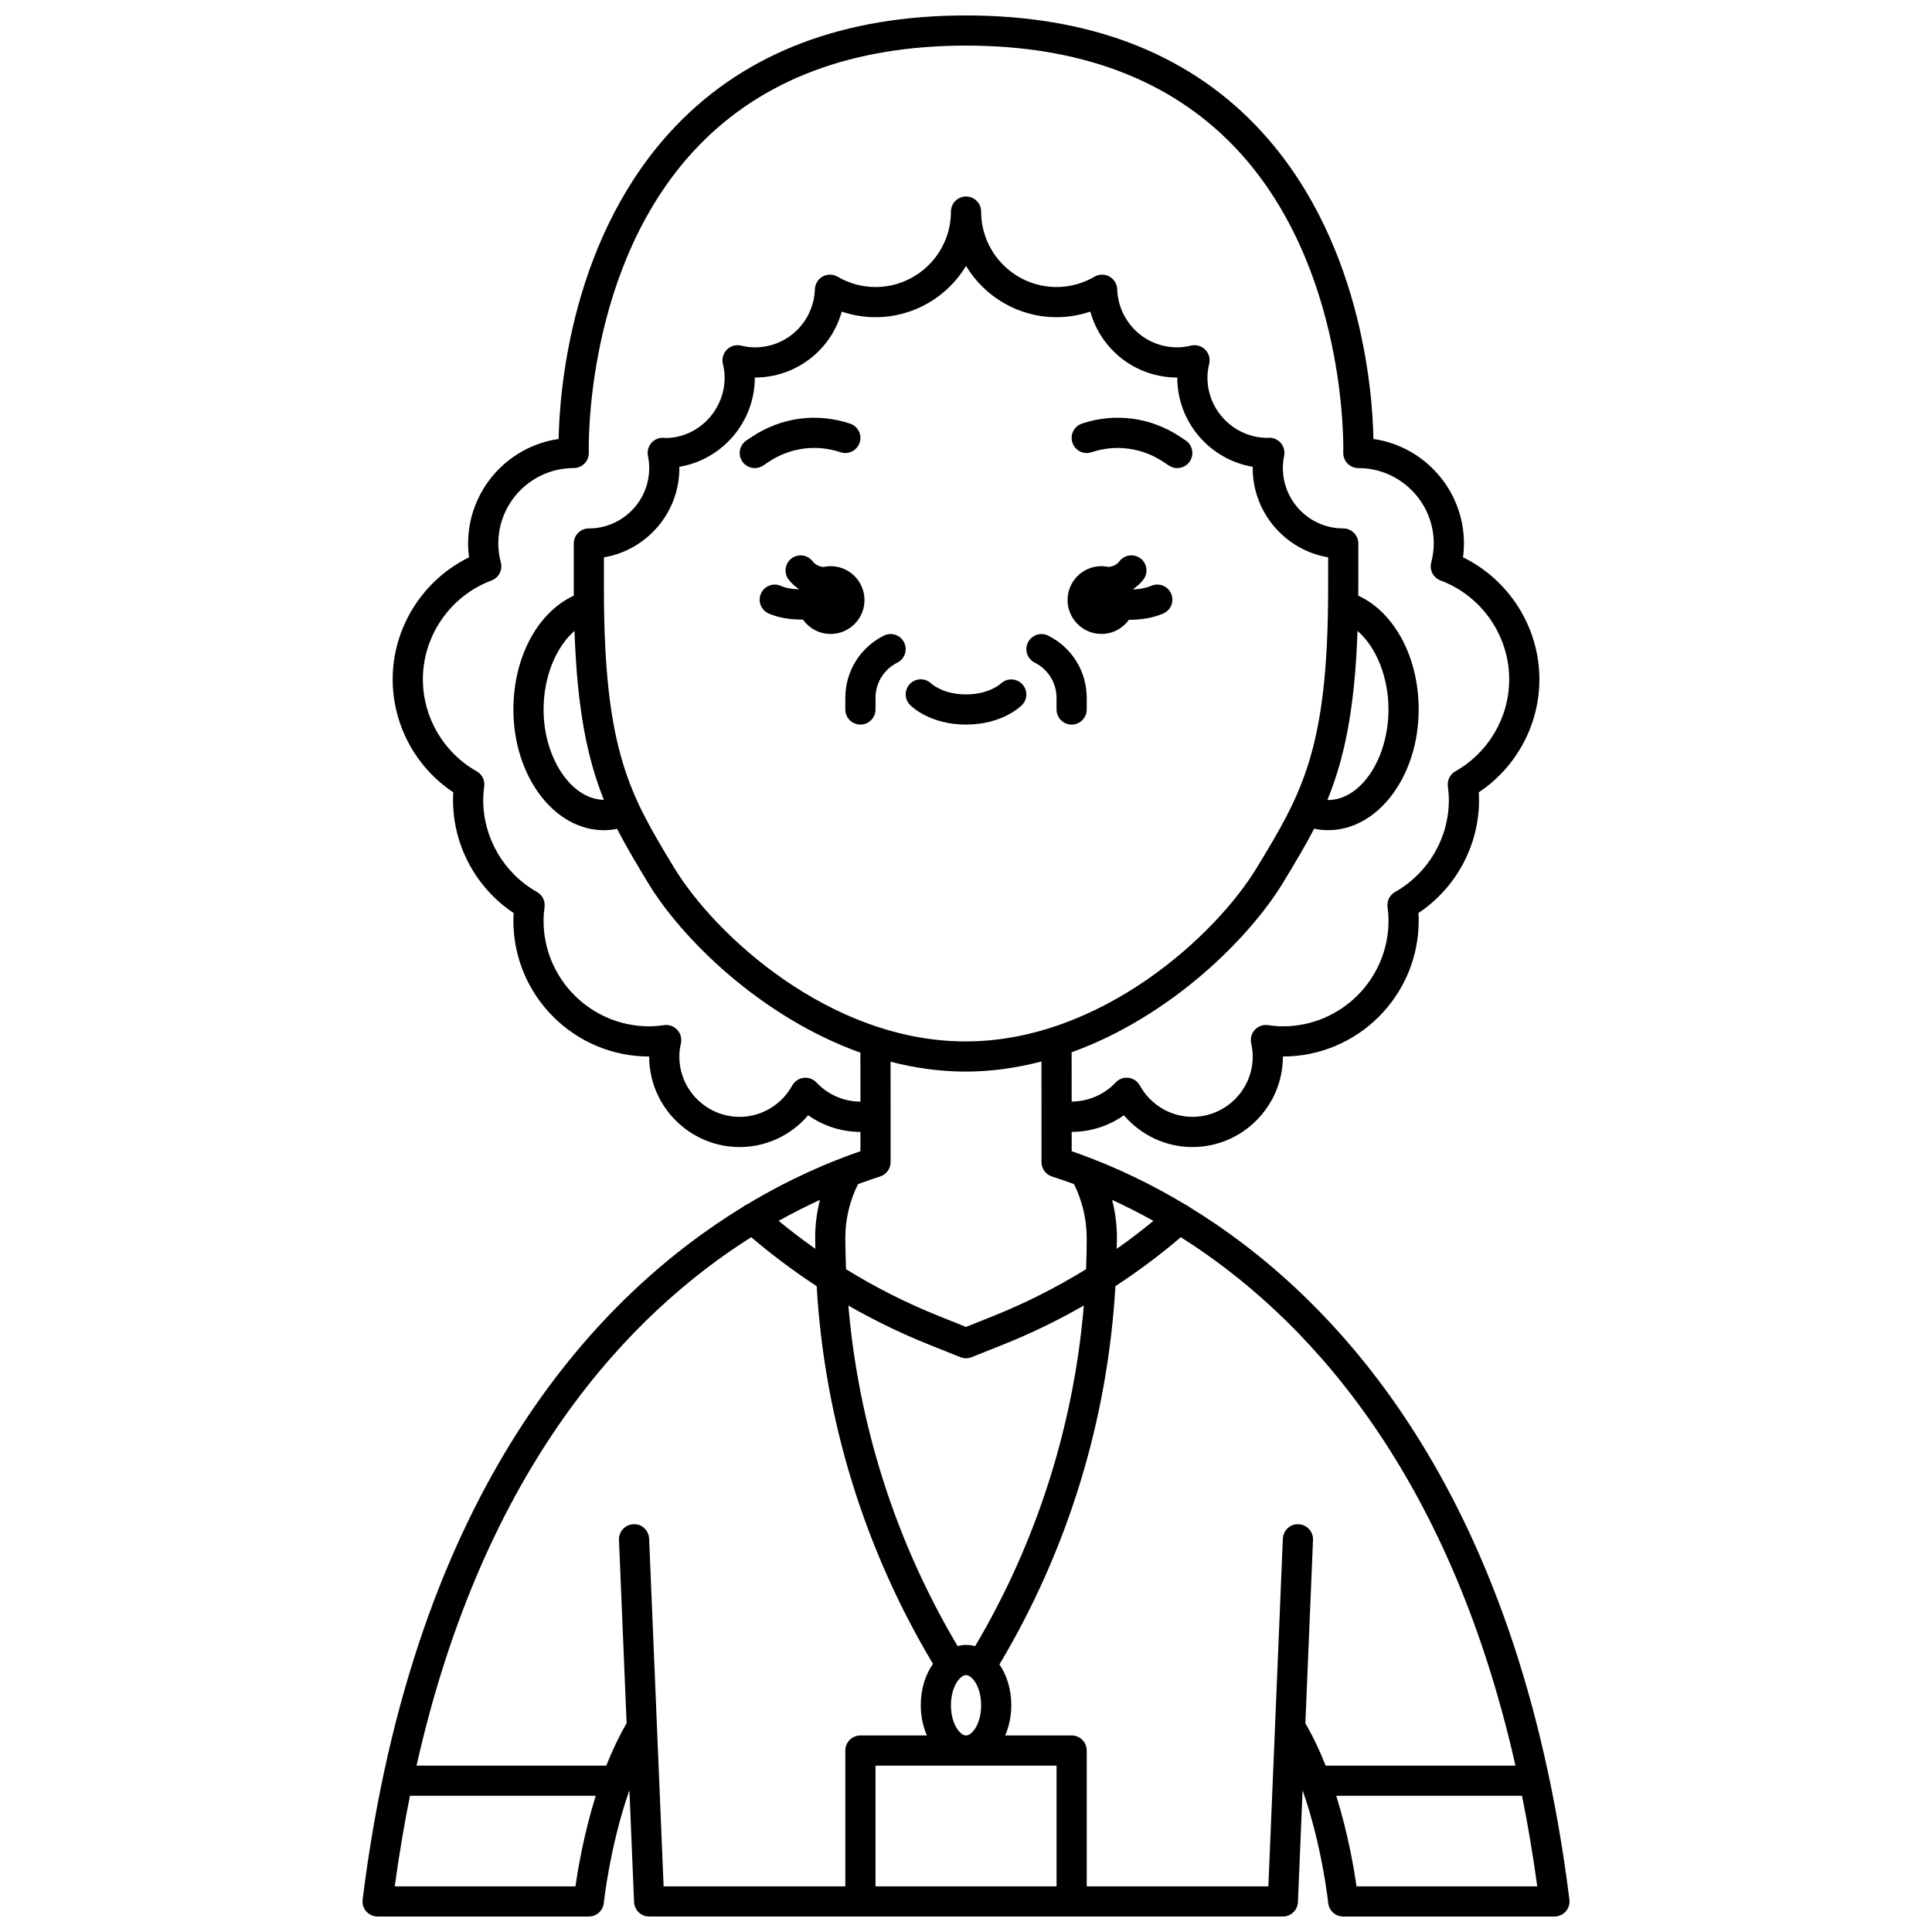 <?xml version="1.0" encoding="UTF-8"?>
<!-- Uploaded to: SVG Repo, www.svgrepo.com, Generator: SVG Repo Mixer Tools -->
<svg width="800px" height="800px" version="1.1" viewBox="144 144 512 512" xmlns="http://www.w3.org/2000/svg">
 <defs>
  <clipPath id="a">
   <path d="m240 148.09h320v503.81h-320z"/>
  </clipPath>
 </defs>
 <path d="m435.9 312c3.008 0 5.648-1.492 7.281-3.758 0.09 0 0.164 0.012 0.25 0.012 2.941 0 6.062-0.473 8.84-1.668 2.031-0.867 2.973-3.219 2.098-5.25-0.867-2.031-3.238-2.969-5.25-2.098-1.469 0.629-3.125 0.891-4.738 0.965-0.016-0.043-0.023-0.09-0.039-0.129 0.98-0.684 1.891-1.469 2.66-2.465 1.348-1.75 1.016-4.262-0.734-5.606s-4.258-1.02-5.606 0.734c-0.758 0.988-1.758 1.375-2.828 1.52-0.625-0.137-1.273-0.223-1.938-0.223-4.957 0-8.98 4.023-8.98 8.98 0.004 4.961 4.023 8.984 8.984 8.984z"/>
 <path d="m364.11 294.04c-0.668 0-1.312 0.082-1.938 0.223-1.066-0.145-2.066-0.531-2.828-1.52-1.348-1.75-3.852-2.078-5.606-0.734-1.75 1.344-2.082 3.856-0.734 5.606 0.766 0.996 1.68 1.781 2.66 2.461-0.012 0.031-0.02 0.062-0.027 0.098-1.691-0.059-3.383-0.32-4.691-0.902-2.027-0.902-4.387 0.008-5.281 2.019-0.902 2.016 0.004 4.383 2.019 5.281 2.59 1.16 5.723 1.625 8.742 1.625 0.121 0 0.23-0.016 0.352-0.02 1.625 2.312 4.297 3.832 7.34 3.832 4.957 0 8.98-4.023 8.98-8.98-0.008-4.965-4.031-8.988-8.988-8.988z"/>
 <g clip-path="url(#a)">
  <path d="m459.12 463.83c-0.328-0.266-0.668-0.492-1.047-0.641-9.355-5.617-18.031-9.605-25.383-12.398-0.016-0.004-0.027-0.012-0.043-0.016-1.602-0.609-3.168-1.184-4.637-1.688v-5.117c4.918-0.02 9.832-1.551 13.836-4.418 4.5 5.281 11.105 8.426 18.141 8.426 13.23 0 23.992-10.762 23.992-23.992 19.844 0 35.988-16.141 35.988-35.988 0-0.664-0.023-1.336-0.07-2.039 9.973-6.644 16.066-17.891 16.066-29.949 0-0.664-0.023-1.336-0.07-2.039 9.973-6.644 16.066-17.891 16.066-29.949 0-13.762-8.008-26.355-20.246-32.328 0.168-1.23 0.25-2.449 0.25-3.66 0-14.074-10.441-25.754-23.984-27.707-0.246-12.805-3.289-54.18-31.301-83.203-18.594-19.262-44.391-29.031-76.668-29.031-32.281 0-58.074 9.77-76.668 29.035-28.008 29.027-31.051 70.406-31.301 83.207-13.543 1.949-23.984 13.629-23.984 27.703 0 1.207 0.082 2.426 0.25 3.66-12.23 5.973-20.242 18.566-20.242 32.328 0 12.059 6.09 23.305 16.066 29.949-0.047 0.703-0.07 1.375-0.07 2.039 0 12.059 6.09 23.305 16.066 29.949-0.047 0.703-0.07 1.375-0.07 2.039 0 19.844 16.141 35.988 35.988 35.988 0 13.23 10.762 23.992 23.992 23.992 7.035 0 13.641-3.144 18.148-8.43 4.012 2.871 8.898 4.406 13.84 4.422v5.113c-8.207 2.805-18.648 7.246-30.07 14.102-0.395 0.148-0.742 0.383-1.082 0.66-38.277 23.379-87.105 74.203-100.77 183.56-0.145 1.137 0.211 2.281 0.969 3.144 0.758 0.852 1.844 1.344 2.992 1.344h55.98c2.055 0 3.769-1.555 3.977-3.594 0.02-0.199 1.586-15.055 6.785-29.883l1.234 29.648c0.094 2.137 1.852 3.828 3.996 3.828h167.94c2.144 0 3.906-1.691 3.996-3.832l1.234-29.629c5.188 14.812 6.766 29.664 6.785 29.863 0.207 2.043 1.926 3.598 3.977 3.598h55.98c1.148 0 2.238-0.492 3-1.352 0.754-0.863 1.113-2.008 0.969-3.144-13.68-109.38-62.52-160.2-100.79-183.57zm-35.121 180.07h-47.98v-31.988h47.98zm-27.988-47.98c0-4.883 2.367-7.996 4-7.996 1.633 0 4 3.113 4 7.996 0 4.883-2.367 7.996-4 7.996-1.633 0-4-3.117-4-7.996zm6.418-15.68c-0.781-0.203-1.586-0.316-2.418-0.316-0.773 0-1.516 0.117-2.242 0.293-16.375-27.562-26.23-58.422-28.945-90.227 6.805 3.894 13.883 7.344 21.219 10.285l8.484 3.394c0.477 0.191 0.98 0.285 1.484 0.285 0.504 0 1.008-0.094 1.484-0.285l8.484-3.394c7.348-2.938 14.43-6.394 21.246-10.297-2.668 31.801-12.477 62.68-28.797 90.262zm4.582-87.391-7 2.801-7-2.801c-8.652-3.461-16.938-7.637-24.801-12.492-0.117-2.793-0.188-5.59-0.188-8.391 0-4.926 1.188-9.781 3.356-14.16 2.07-0.766 4.043-1.449 5.856-2.023 1.66-0.527 2.785-2.07 2.785-3.812l-0.008-26.605c6.383 1.641 13.02 2.617 19.859 2.617 6.934 0 13.66-0.996 20.129-2.676l0.008 26.668c0 1.742 1.129 3.281 2.785 3.812 1.809 0.574 3.773 1.254 5.836 2.019 2.172 4.387 3.363 9.262 3.363 14.469 0 2.695-0.062 5.383-0.168 8.07-7.863 4.859-16.156 9.043-24.812 12.504zm-46.934-17.902c-3.332-2.348-6.578-4.805-9.73-7.41 3.82-2.137 7.477-3.957 10.953-5.551-0.836 3.25-1.273 6.602-1.273 9.977 0 1 0.035 1.988 0.051 2.984zm-56.039-118.99c-8.527-0.078-15.984-10.957-15.984-23.934 0-8.668 3.309-16.605 8.195-20.816 0.711 20.988 3.481 34.062 7.789 44.75zm0.008-55.926v-8.328c11.332-1.91 19.992-11.793 19.992-23.66 0-0.113 0-0.223-0.004-0.332 11.336-1.91 19.996-11.793 19.996-23.66 10.988 0 20.219-7.324 23.043-17.473 2.879 0.977 5.902 1.48 8.945 1.48 10.168 0 19.09-5.449 23.992-13.582 4.902 8.133 13.824 13.582 23.992 13.582 3.047 0 6.07-0.504 8.945-1.48 2.824 10.148 12.055 17.473 23.043 17.473 0 11.867 8.66 21.746 19.996 23.66-0.004 0.109-0.004 0.219-0.004 0.332 0 11.867 8.66 21.746 19.992 23.66l-0.004 8.328c0 42.691-7.055 54.352-18.887 73.898-10.766 17.812-41.254 46.059-77.215 46.059-35.953 0-66.445-28.246-77.223-46.055-11.602-19.168-18.602-30.746-18.602-73.902zm199.71 11.168c4.894 4.211 8.203 12.148 8.203 20.82 0 13.004-7.324 23.992-15.992 23.992-0.062 0-0.129-0.02-0.191-0.02 4.41-10.754 7.254-23.816 7.981-44.793zm-65.027 150.8c3.477 1.59 7.125 3.414 10.941 5.547-3.152 2.598-6.402 5.062-9.727 7.406 0.012-0.996 0.051-1.988 0.051-2.984-0.004-3.371-0.434-6.723-1.266-9.969zm-78.355-31.121c-0.875-0.938-2.148-1.391-3.414-1.238-1.266 0.156-2.387 0.91-3.008 2.031-2.836 5.125-8.172 8.309-13.926 8.309-8.82 0-15.992-7.172-15.992-15.992 0-1.094 0.137-2.238 0.414-3.488 0.285-1.281-0.078-2.617-0.973-3.582-0.891-0.965-2.176-1.43-3.5-1.242-1.504 0.211-2.754 0.312-3.938 0.312-15.43 0-27.988-12.555-27.988-27.988 0-1.23 0.109-2.43 0.262-3.617 0.211-1.617-0.578-3.195-1.996-3.996-8.797-4.969-14.258-14.305-14.258-24.375 0-1.23 0.109-2.43 0.262-3.617 0.211-1.617-0.578-3.195-1.996-3.996-8.797-4.969-14.258-14.305-14.258-24.375 0-11.59 7.312-22.117 18.195-26.191 1.914-0.719 2.984-2.766 2.469-4.75-0.449-1.715-0.676-3.41-0.676-5.047 0-11.023 8.969-19.992 19.992-19.992 1.082 0 2.125-0.441 2.879-1.223 0.754-0.785 1.156-1.836 1.117-2.918-0.016-0.496-1.41-49.652 29.059-81.223 17.016-17.645 40.875-26.594 70.906-26.594 30.004 0 53.852 8.934 70.875 26.551 30.438 31.5 29.109 80.773 29.094 81.27-0.039 1.082 0.367 2.141 1.121 2.914 0.75 0.785 1.785 1.223 2.871 1.223 11.023 0 19.992 8.969 19.992 19.992 0 1.637-0.227 3.332-0.672 5.047-0.516 1.984 0.551 4.031 2.469 4.75 10.883 4.074 18.195 14.598 18.195 26.191 0 10.066-5.461 19.406-14.258 24.375-1.414 0.801-2.207 2.379-1.996 3.996 0.152 1.188 0.262 2.391 0.262 3.617 0 10.066-5.461 19.406-14.258 24.375-1.414 0.801-2.207 2.379-1.996 3.996 0.152 1.188 0.262 2.391 0.262 3.617 0 15.434-12.559 27.988-27.988 27.988-1.184 0-2.434-0.102-3.938-0.316-1.32-0.191-2.606 0.277-3.5 1.242-0.895 0.965-1.254 2.305-0.973 3.582 0.277 1.25 0.414 2.391 0.414 3.488 0 8.82-7.172 15.992-15.992 15.992-5.75 0-11.082-3.184-13.922-8.309-0.621-1.121-1.738-1.875-3.008-2.031-1.262-0.152-2.539 0.301-3.414 1.238-3.062 3.277-7.356 5.027-11.645 5.059l-0.016-13.066c26.398-9.535 47.23-30.391 56.082-45.031 3-4.957 5.742-9.492 8.172-14.215 1.234 0.258 2.477 0.387 3.727 0.387 13.23 0 23.992-14.352 23.992-31.988 0-13.898-6.457-25.766-16.016-30.168 0.004-0.621 0.02-1.184 0.02-1.82v-11.996c0-2.207-1.789-4-4-4-8.82 0-15.992-7.172-15.992-15.992 0-1.09 0.109-2.18 0.328-3.231 0.246-1.188-0.062-2.418-0.836-3.356-0.754-0.918-1.891-1.453-3.082-1.453-0.27 0-0.559 0.027-0.41 0.039-8.82 0-15.992-7.172-15.992-15.992 0-1.129 0.152-2.324 0.469-3.656 0.316-1.348-0.082-2.762-1.066-3.742-0.977-0.984-2.394-1.387-3.742-1.066-1.34 0.32-2.535 0.469-3.656 0.469-8.617 0-15.609-6.773-15.922-15.418-0.051-1.406-0.836-2.68-2.066-3.359-1.238-0.68-2.734-0.664-3.945 0.051-3.062 1.789-6.539 2.734-10.055 2.734-11.023 0-19.992-8.969-19.992-19.992 0-2.207-1.789-4-4-4-2.211 0-4 1.793-4 4 0 11.023-8.969 19.992-19.992 19.992-3.516 0-6.988-0.945-10.051-2.734-1.219-0.711-2.715-0.73-3.945-0.051-1.23 0.676-2.016 1.953-2.066 3.359-0.312 8.645-7.305 15.418-15.922 15.418-1.121 0-2.316-0.152-3.66-0.469-1.355-0.316-2.762 0.09-3.742 1.066-0.98 0.98-1.383 2.394-1.066 3.742 0.316 1.332 0.469 2.527 0.469 3.656 0 8.82-7.172 15.992-15.613 16.02-0.176-0.027-0.555-0.062-0.734-0.062-1.301 0.027-2.367 0.516-3.137 1.453-0.773 0.934-1.082 2.168-0.836 3.356 0.219 1.051 0.328 2.141 0.328 3.231 0 8.82-7.172 15.992-15.992 15.992-2.211 0-4 1.793-4 4v11.996c0 0.633 0.016 1.195 0.02 1.816-9.555 4.402-16.016 16.27-16.016 30.172 0 17.637 10.762 31.988 23.992 31.988 1.172 0 2.34-0.125 3.504-0.352 2.445 4.801 5.219 9.391 8.258 14.418 8.777 14.508 29.691 35.402 56.207 44.887l0.004 12.984c-4.328-0.027-8.57-1.789-11.637-5.07zm-63.867 213.02h-47.895c1.137-8.359 2.496-16.336 4.035-23.992h49.227c-3.082 9.883-4.668 19.105-5.367 23.992zm19.52-92.133c-0.094-2.207-1.945-3.973-4.164-3.828-2.207 0.09-3.918 1.957-3.828 4.164l2.023 48.582c-2.066 3.555-3.856 7.359-5.383 11.227h-50.293c17.965-79.695 56.84-119.93 88.703-140.04 5.519 4.707 11.305 9.031 17.34 12.977 2.07 35.293 12.605 69.645 30.828 100.09-2.008 2.848-3.242 6.676-3.242 10.984 0 2.949 0.617 5.648 1.617 7.996h-17.609c-2.211 0-4 1.789-4 4v35.988l-48.156-0.004zm115.97 92.133v-35.988c0-2.211-1.789-4-4-4h-17.609c1.004-2.348 1.617-5.047 1.617-7.996 0-4.231-1.199-7.992-3.144-10.824 18.172-30.426 28.68-64.766 30.738-100.25 6.035-3.938 11.816-8.266 17.328-12.969 31.852 20.105 70.719 60.352 88.688 140.04h-50.297c-1.527-3.867-3.316-7.668-5.379-11.219l2.023-48.59c0.094-2.207-1.621-4.074-3.828-4.164-2.172-0.152-4.07 1.621-4.164 3.828l-3.836 92.133zm71.492 0c-0.691-4.887-2.281-14.109-5.367-23.992h49.234c1.539 7.652 2.898 15.629 4.035 23.992z"/>
 </g>
 <path d="m400.01 336.02c9.383 0 14.293-4.641 14.824-5.172 1.543-1.543 1.539-4.016 0.023-5.582-1.527-1.566-4.035-1.613-5.629-0.117-0.133 0.117-3.144 2.875-9.219 2.875-5.984 0-9-2.676-9.207-2.867-1.559-1.523-4.066-1.508-5.613 0.039-1.562 1.562-1.562 4.09 0 5.652 0.523 0.527 5.434 5.172 14.82 5.172z"/>
 <path d="m418.21 319.61c3.57 1.785 5.785 5.371 5.785 9.359v3.055c0 2.207 1.789 4 4 4 2.211 0 4-1.793 4-4v-3.055c0-7.039-3.914-13.367-10.207-16.516-1.977-0.988-4.375-0.188-5.367 1.789-0.988 1.977-0.184 4.375 1.789 5.367z"/>
 <path d="m368.02 332.02c0 2.207 1.789 4 4 4 2.211 0 4-1.793 4-4v-3.055c0-3.992 2.219-7.578 5.785-9.359 1.977-0.988 2.773-3.391 1.789-5.367-0.988-1.977-3.391-2.773-5.367-1.789-6.293 3.152-10.207 9.477-10.207 16.516l-0.004 3.055z"/>
 <path d="m433.26 263.85c6.438-2.144 13.379-1.219 19.031 2.547l1.477 0.984c0.684 0.453 1.457 0.668 2.215 0.668 1.293 0 2.562-0.625 3.332-1.781 1.227-1.836 0.73-4.324-1.109-5.547l-1.477-0.984c-7.731-5.144-17.195-6.418-26-3.484-2.09 0.699-3.227 2.961-2.527 5.059 0.699 2.102 2.945 3.242 5.059 2.539z"/>
 <path d="m344.03 268.05c0.758 0 1.531-0.215 2.215-0.672l1.477-0.984c5.644-3.766 12.582-4.699 19.031-2.547 2.106 0.707 4.359-0.438 5.059-2.527 0.699-2.094-0.434-4.359-2.527-5.059-8.812-2.934-18.281-1.668-26 3.484l-1.477 0.984c-1.84 1.223-2.336 3.707-1.109 5.547 0.77 1.152 2.039 1.773 3.332 1.773z"/>
</svg>